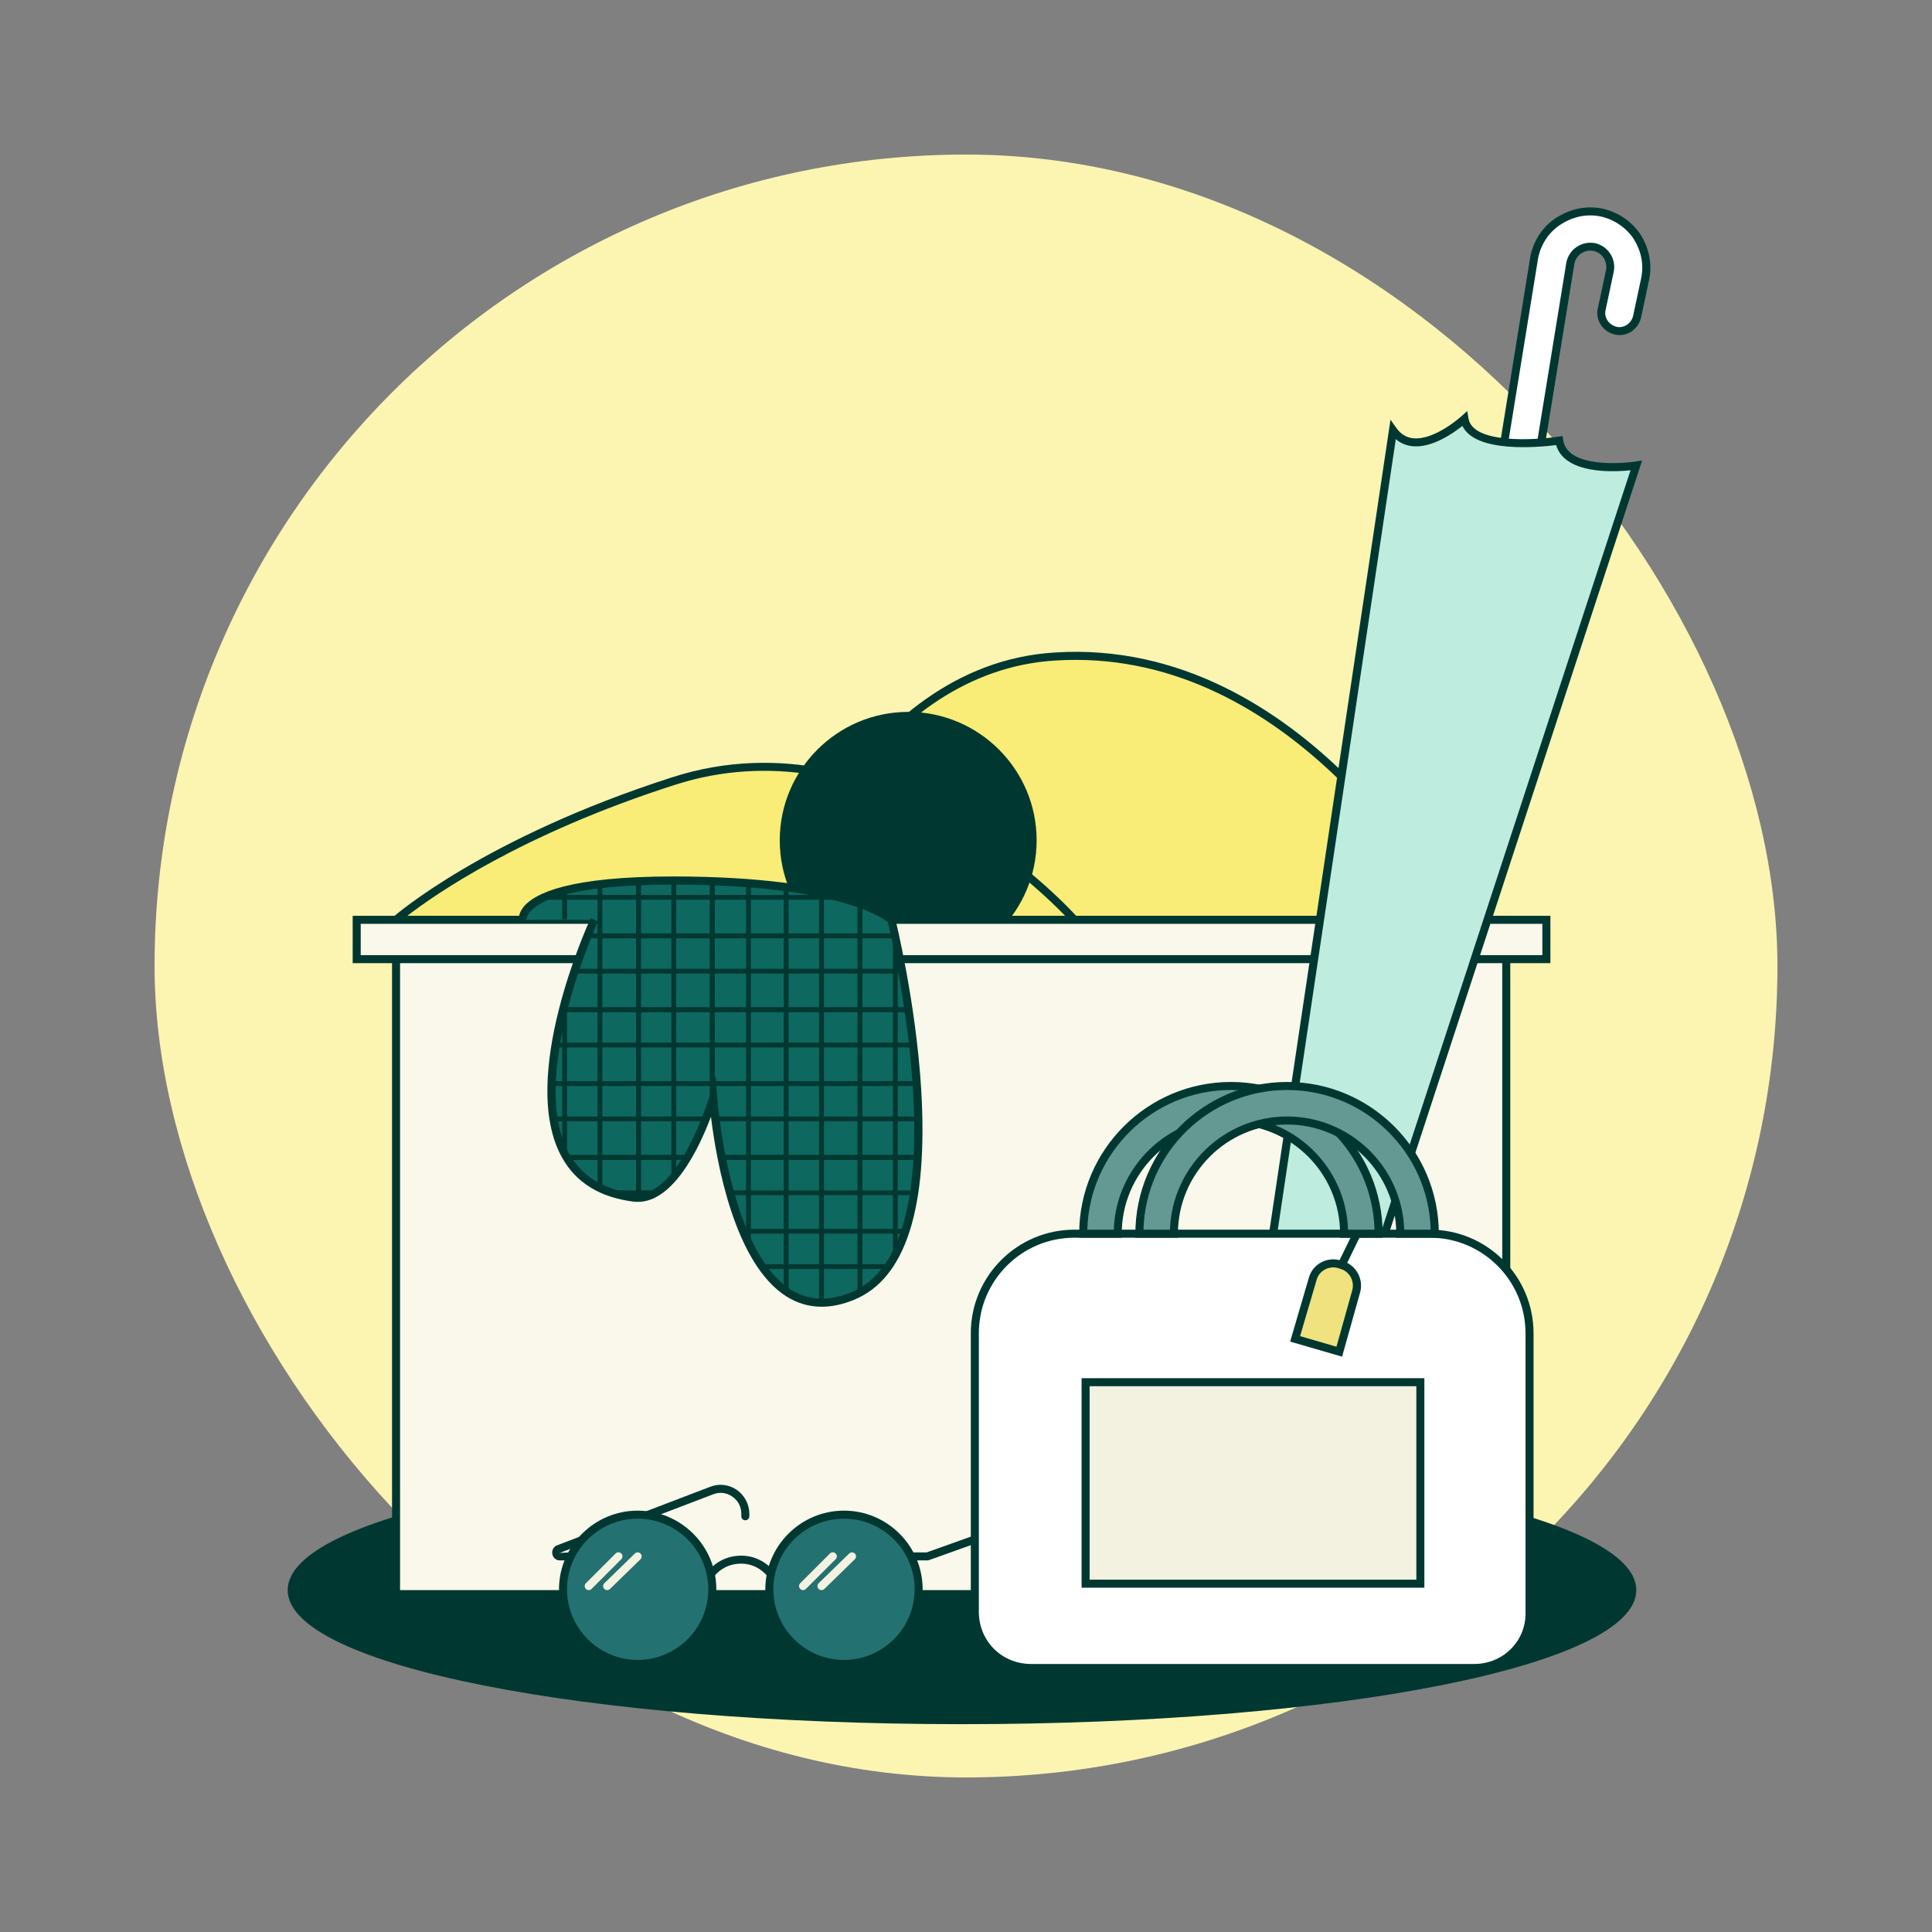 <svg width="900" height="900" viewBox="0 0 900 900" fill="none" xmlns="http://www.w3.org/2000/svg">
<rect x="0" y="0" width="900" height="900" fill="#808080" stroke="none"/>
<rect x="72" y="72" width="756" height="756" rx="378" fill="#FCF4B1"/>
<path d="M676.245 428.485C676.245 428.485 608.933 298.349 491.512 305.828C398.771 311.437 360.254 428.485 360.254 428.485H676.245Z" fill="#F9EC77"/>
<path d="M679.309 430.354H357.672L358.495 427.886C358.869 426.689 398.47 309.567 491.398 303.958C608.669 296.479 677.215 426.316 677.926 427.624L679.309 430.354ZM362.907 426.615H673.064C662.519 407.992 597.002 301.004 491.622 307.697C408.642 312.708 369.115 409.824 362.907 426.615Z" fill="#003831"/>
<path d="M500.483 428.484C500.483 428.484 415.221 331.256 313.88 363.79C225.253 392.211 184.492 428.484 184.492 428.484H500.483Z" fill="#F9EC77"/>
<path d="M504.597 430.354H179.594L183.258 427.101C183.67 426.727 225.328 390.229 313.32 362.033C414.661 329.499 501.044 426.278 501.904 427.288L504.597 430.354ZM189.765 426.615H496.183C480.439 410.385 403.143 337.09 314.479 365.585C242.642 388.584 202.068 417.079 189.765 426.615Z" fill="#003831"/>
<path d="M423.072 449.426C455.084 449.426 481.035 423.475 481.035 391.463C481.035 359.451 455.084 333.5 423.072 333.5C391.06 333.5 365.109 359.451 365.109 391.463C365.109 423.475 391.06 449.426 423.072 449.426Z" fill="#003831"/>
<path d="M423.071 451.295C390.088 451.295 363.238 424.446 363.238 391.463C363.238 358.48 390.088 331.63 423.071 331.63C456.054 331.63 482.903 358.48 482.903 391.463C482.903 424.446 456.054 451.295 423.071 451.295ZM423.071 335.37C392.145 335.37 366.978 360.537 366.978 391.463C366.978 422.389 392.145 447.556 423.071 447.556C453.997 447.556 479.164 422.389 479.164 391.463C479.164 360.537 453.997 335.37 423.071 335.37Z" fill="#003831"/>
<path d="M448.13 801.316C620.582 801.316 760.381 774.193 760.381 740.735C760.381 707.278 620.582 680.155 448.13 680.155C275.679 680.155 135.879 707.278 135.879 740.735C135.879 774.193 275.679 801.316 448.13 801.316Z" fill="#003831"/>
<path d="M448.129 803.186C271.997 803.186 134.008 775.775 134.008 740.735C134.008 705.696 271.997 678.285 448.129 678.285C624.261 678.285 762.25 705.733 762.25 740.735C762.25 775.737 624.261 803.186 448.129 803.186ZM448.129 682.025C279.887 682.025 137.747 708.912 137.747 740.735C137.747 772.559 279.887 799.446 448.129 799.446C616.37 799.446 758.51 772.559 758.51 740.735C758.51 708.912 616.37 682.025 448.129 682.025Z" fill="#003831"/>
<path d="M701.674 428.484H184.496V742.605H701.674V428.484Z" fill="#FAF8EB"/>
<path d="M703.542 744.475H182.625V426.614H703.542V744.475ZM186.365 740.735H699.803V430.354H186.365V740.735Z" fill="#003831"/>
<path d="M720.367 428.484H166.168V446.808H720.367V428.484Z" fill="#FAF8EB"/>
<path d="M722.235 448.677H164.297V426.614H722.235V448.677ZM168.036 444.938H718.496V430.354H168.036V444.938Z" fill="#003831"/>
<path d="M276.854 428.484C276.854 428.484 221.509 548.523 295.178 557.872C317.615 560.864 332.199 511.502 332.199 511.502C332.199 511.502 340.426 626.68 396.893 603.869C453.36 581.057 415.217 428.484 415.217 428.484C415.217 428.484 396.893 410.161 313.502 410.161C239.459 410.161 243.572 428.484 243.572 428.484" fill="#0D685F"/>
<path d="M382.758 608.73C376.961 608.73 371.539 607.159 366.491 604.018C341.885 588.649 333.62 540.147 331.19 520.215C325.805 534.5 313.015 562.135 294.916 559.742C279.397 557.76 268.216 550.842 261.746 539.1C241.254 502.153 273.75 430.728 275.171 427.699L278.574 429.27C278.238 429.98 245.479 502.004 265.037 537.267C270.946 547.888 281.155 554.208 295.44 556.002C315.97 558.732 330.292 511.427 330.442 510.941L333.358 501.069L334.106 511.352C334.144 512.063 339.529 582.74 368.51 600.84C376.587 605.888 385.899 606.299 396.22 602.148C448.835 580.908 416.002 439.703 413.572 429.531C410.655 427.213 388.778 412.068 313.539 412.068C265.075 412.068 251.089 419.921 247.05 424.558C245.255 426.652 245.442 428.11 245.442 428.148L241.777 428.896C241.702 428.597 241.179 425.867 243.871 422.501C249.069 416.032 265.336 408.291 313.539 408.291C396.744 408.291 415.815 426.39 416.563 427.176L416.937 427.55L417.049 428.036C417.161 428.41 426.66 466.815 429.128 507.501C432.456 562.808 421.873 595.791 397.641 605.589C392.443 607.683 387.47 608.73 382.758 608.73Z" fill="#003831"/>
<path d="M708.029 223.932C707.656 223.932 707.282 223.932 706.534 223.932C702.046 223.184 698.681 219.071 699.429 214.21L714.761 119.599C716.256 112.494 720.37 106.511 726.353 102.771C732.336 99.032 739.068 97.536 746.173 99.032C752.904 100.528 758.887 104.641 762.627 110.25C766.366 116.234 767.862 122.965 766.366 130.07L762.627 147.646C761.505 152.133 757.017 155.125 752.53 154.003C748.043 152.881 745.051 148.394 746.173 143.906L749.912 126.33C751.034 121.095 747.669 116.234 742.807 115.112C737.572 113.99 732.71 117.356 731.589 122.217L716.256 216.453C715.509 220.941 712.143 223.932 708.029 223.932Z" fill="white"/>
<path d="M708.029 225.802H706.533C700.512 224.83 696.698 219.632 697.595 213.91L712.927 119.3C714.535 111.597 718.948 105.202 725.38 101.201C731.999 97.087 739.329 95.704 746.583 97.199C753.763 98.807 760.195 103.183 764.196 109.203C768.347 115.86 769.731 123.189 768.198 130.444L764.458 148.02C763.037 153.704 757.503 157.182 752.08 155.798C746.471 154.414 742.993 148.842 744.377 143.42L748.116 125.919C748.977 121.88 746.434 117.842 742.432 116.907C738.394 116.047 734.392 118.59 733.457 122.591L718.163 216.715C717.228 222.1 713.077 225.802 708.029 225.802ZM740.712 100.341C736.113 100.341 731.625 101.687 727.325 104.379C721.79 107.857 717.976 113.392 716.555 120.011L701.223 214.546C700.662 218.173 703.13 221.502 706.795 222.137L707.991 222.1C711.207 222.1 713.788 219.707 714.386 216.191L729.718 121.955C731.139 115.86 737.16 112.045 743.18 113.317C749.201 114.7 753.015 120.721 751.706 126.742L747.967 144.318C747.556 146.038 747.817 147.758 748.79 149.216C749.724 150.675 751.258 151.759 752.94 152.208C756.343 153.031 759.859 150.824 760.756 147.197L764.496 129.696C765.842 123.339 764.645 117.131 761.018 111.26C757.54 106.062 751.968 102.248 745.761 100.864C744.078 100.49 742.395 100.341 740.712 100.341Z" fill="#003831"/>
<path d="M586.494 753.451L762.252 216.827C762.252 216.827 728.97 222.063 726.352 205.235C726.352 205.235 684.843 211.592 682.226 195.138C682.226 195.138 659.789 215.705 648.944 200.373L567.048 748.963C566.3 753.825 568.918 758.686 573.779 760.182C579.389 762.051 584.998 759.06 586.494 753.451Z" fill="#BEECDE"/>
<path d="M577.146 762.612C575.837 762.612 574.491 762.388 573.182 761.977C567.647 760.256 564.282 754.685 565.179 748.701L647.748 195.512L650.441 199.326C652.498 202.206 655.04 203.814 658.256 204.15C668.316 205.235 680.806 193.904 680.918 193.792L683.498 191.436L684.059 194.876C685.966 206.843 715.023 205.085 726.054 203.402L727.887 203.103L728.186 204.936C728.597 207.628 729.943 209.722 732.224 211.442C741.386 218.099 761.729 215.032 761.916 214.995L764.945 214.509L764.01 217.426L588.252 754.011C587.392 757.19 585.373 759.77 582.568 761.266C580.923 762.164 579.053 762.612 577.146 762.612ZM650.216 204.562L568.919 749.262C568.283 753.413 570.564 757.265 574.341 758.424C576.622 759.172 578.904 759.022 580.848 757.975C582.755 756.966 584.101 755.171 584.7 753.002L584.737 752.89L759.56 219.071C753.203 219.744 738.245 220.455 730.055 214.471C727.475 212.602 725.755 210.171 724.895 207.329C717.229 208.301 687.275 211.218 681.255 198.391C676.917 201.869 666.932 208.825 657.882 207.852C654.966 207.516 652.385 206.431 650.216 204.562Z" fill="#003831"/>
<path d="M265.641 726.899H260.779C259.097 726.899 257.75 725.778 257.339 724.132C256.928 722.412 257.713 720.729 259.209 719.981L330.821 692.608C334.86 691 339.459 691.486 343.124 693.991C346.826 696.497 349.07 700.723 349.07 705.21V706.332C349.07 707.379 348.247 708.202 347.2 708.202C346.153 708.202 345.33 707.379 345.33 706.332V705.21C345.33 701.882 343.76 698.928 341.03 697.095C338.375 695.3 335.159 694.926 332.167 696.123L260.705 723.422L265.641 723.16C266.688 723.16 267.511 723.983 267.511 725.03C267.511 726.077 266.688 726.899 265.641 726.899Z" fill="#003831"/>
<path d="M432.387 726.899H424.198C423.151 726.899 422.328 726.077 422.328 725.03C422.328 723.983 423.151 723.16 424.198 723.16H431.714L473.298 708.314C477.374 706.668 482.086 707.229 485.9 709.772C489.64 712.315 491.883 716.466 491.883 720.916V722.786C491.883 723.833 491.061 724.656 490.014 724.656C488.967 724.656 488.144 723.833 488.144 722.786V720.916C488.144 717.663 486.573 714.746 483.806 712.876C481.039 711.006 477.636 710.595 474.644 711.792L432.387 726.899Z" fill="#003831"/>
<path d="M297.055 775.139C316.262 775.139 331.833 759.569 331.833 740.362C331.833 721.154 316.262 705.584 297.055 705.584C277.848 705.584 262.277 721.154 262.277 740.362C262.277 759.569 277.848 775.139 297.055 775.139Z" fill="#237170"/>
<path d="M297.054 777.009C276.86 777.009 260.406 760.555 260.406 740.362C260.406 720.168 276.86 703.714 297.054 703.714C317.247 703.714 333.701 720.168 333.701 740.362C333.701 760.555 317.247 777.009 297.054 777.009ZM297.054 707.454C278.917 707.454 264.146 722.225 264.146 740.362C264.146 758.498 278.917 773.27 297.054 773.27C315.19 773.27 329.962 758.498 329.962 740.362C329.962 722.225 315.19 707.454 297.054 707.454Z" fill="#003831"/>
<path d="M393.16 775.139C412.368 775.139 427.938 759.569 427.938 740.362C427.938 721.154 412.368 705.584 393.16 705.584C373.953 705.584 358.383 721.154 358.383 740.362C358.383 759.569 373.953 775.139 393.16 775.139Z" fill="#237170"/>
<path d="M393.159 777.009C372.966 777.009 356.512 760.555 356.512 740.362C356.512 720.168 372.966 703.714 393.159 703.714C413.353 703.714 429.807 720.168 429.807 740.362C429.807 760.555 413.353 777.009 393.159 777.009ZM393.159 707.454C375.022 707.454 360.251 722.225 360.251 740.362C360.251 758.498 375.022 773.27 393.159 773.27C411.296 773.27 426.067 758.498 426.067 740.362C426.067 722.225 411.296 707.454 393.159 707.454Z" fill="#003831"/>
<path d="M359.129 735.126C358.568 735.126 358.044 734.902 357.67 734.453C354.492 730.564 350.079 728.395 345.292 728.395C340.169 728.395 335.757 730.489 332.541 734.453C331.868 735.239 330.708 735.388 329.923 734.715C329.138 734.079 328.988 732.883 329.661 732.097C333.588 727.311 339.122 724.693 345.33 724.693C351.276 724.693 356.698 727.348 360.625 732.097C361.26 732.883 361.148 734.079 360.363 734.715C359.951 734.977 359.54 735.126 359.129 735.126Z" fill="#003831"/>
<path d="M274.241 740.736C273.755 740.736 273.269 740.549 272.932 740.175C272.184 739.427 272.184 738.268 272.932 737.52L286.768 723.683C287.516 722.935 288.675 722.935 289.423 723.683C290.171 724.431 290.171 725.591 289.423 726.338L275.587 740.175C275.213 740.549 274.727 740.736 274.241 740.736Z" fill="#F3F2E1"/>
<path d="M282.843 740.736C282.357 740.736 281.871 740.549 281.497 740.175C280.787 739.427 280.787 738.267 281.534 737.52L295.745 723.683C296.493 722.973 297.652 722.973 298.4 723.721C299.11 724.469 299.11 725.628 298.362 726.376L284.152 740.212C283.778 740.549 283.329 740.736 282.843 740.736Z" fill="#F3F2E1"/>
<path d="M374.089 740.736C373.602 740.736 373.116 740.549 372.78 740.175C372.032 739.427 372.032 738.268 372.78 737.52L386.616 723.683C387.364 722.935 388.523 722.935 389.271 723.683C390.019 724.431 390.019 725.591 389.271 726.338L375.435 740.175C375.061 740.549 374.575 740.736 374.089 740.736Z" fill="#F3F2E1"/>
<path d="M382.687 740.736C382.201 740.736 381.715 740.549 381.341 740.175C380.63 739.427 380.63 738.267 381.378 737.52L395.588 723.683C396.336 722.973 397.496 722.973 398.243 723.721C398.954 724.469 398.954 725.628 398.206 726.376L383.996 740.212C383.622 740.549 383.173 740.736 382.687 740.736Z" fill="#F3F2E1"/>
<path d="M686.712 777.009H480.29C465.706 777.009 454.113 765.417 454.113 750.833V621.071C454.113 595.268 475.055 574.701 500.484 574.701H666.145C691.948 574.701 712.515 595.642 712.515 621.071V750.833C712.889 765.417 701.297 777.009 686.712 777.009Z" fill="white"/>
<path d="M686.711 778.879H480.289C464.545 778.879 452.242 766.576 452.242 750.833V621.071C452.242 594.483 473.894 572.831 500.482 572.831H666.144C692.732 572.831 714.384 594.483 714.384 621.071V750.833C714.571 758.237 711.841 765.267 706.718 770.54C701.482 775.925 694.377 778.879 686.711 778.879ZM500.482 576.57C475.951 576.57 455.982 596.539 455.982 621.071V750.833C455.982 764.445 466.639 775.14 480.289 775.14H686.711C693.367 775.14 699.5 772.597 704.025 767.96C708.475 763.397 710.831 757.339 710.644 750.907V621.071C710.644 596.539 690.675 576.57 666.144 576.57H500.482Z" fill="#003831"/>
<path d="M642.213 574.7C642.213 536.557 611.174 505.893 573.405 505.893C535.636 505.893 504.598 536.557 504.598 574.7H520.678C520.678 545.532 544.237 521.973 573.405 521.973C602.573 521.973 626.133 545.532 626.133 574.7H642.213Z" fill="#649892"/>
<path d="M644.081 576.57H624.261V574.7C624.261 546.654 601.45 523.843 573.404 523.843C545.357 523.843 522.546 546.654 522.546 574.7V576.57H502.727V574.7C502.727 535.735 534.438 504.023 573.404 504.023C612.37 504.023 644.081 535.735 644.081 574.7V576.57ZM627.964 572.831H640.304C639.294 536.782 609.677 507.763 573.404 507.763C537.13 507.763 507.476 536.782 506.503 572.831H518.844C519.816 543.588 543.936 520.103 573.404 520.103C602.871 520.103 626.991 543.588 627.964 572.831Z" fill="#003831"/>
<path d="M668.388 574.7C668.388 536.557 637.35 505.893 599.581 505.893C561.812 505.893 530.773 536.931 530.773 574.7H546.853C546.853 545.532 570.412 521.973 599.581 521.973C628.749 521.973 652.308 545.532 652.308 574.7H668.388Z" fill="#649892"/>
<path d="M670.257 576.57H650.437V574.7C650.437 546.654 627.626 523.843 599.58 523.843C571.533 523.843 548.722 546.654 548.722 574.7V576.57H528.902V574.7C528.902 535.735 560.614 504.023 599.58 504.023C638.545 504.023 670.257 535.735 670.257 574.7V576.57ZM654.139 572.831H666.48C665.47 536.782 635.853 507.763 599.58 507.763C563.306 507.763 533.652 536.782 532.679 572.831H545.02C545.992 543.588 570.112 520.103 599.58 520.103C629.047 520.103 653.167 543.588 654.139 572.831Z" fill="#003831"/>
<path d="M623.888 629.672L603.32 623.688L611.547 595.642C613.043 590.407 618.652 587.415 623.888 588.911L625.01 589.285C630.245 590.78 633.237 596.39 631.741 601.625L623.888 629.672Z" fill="#EFE27F"/>
<path d="M625.195 631.99L601 624.96L609.75 595.118C611.508 588.911 618.09 585.321 624.409 587.116L625.606 587.527C628.523 588.35 631.028 590.369 632.562 593.174C634.057 595.941 634.431 599.12 633.571 602.149L625.195 631.99ZM605.637 622.417L622.577 627.353L629.907 601.139C630.505 599.045 630.243 596.876 629.233 594.969C628.186 593.062 626.504 591.678 624.484 591.117L623.288 590.706C619.062 589.509 614.537 591.94 613.34 596.165L605.637 622.417Z" fill="#003831"/>
<path d="M661.657 643.882H505.719V737.744H661.657V643.882Z" fill="#F3F2E1"/>
<path d="M663.526 739.614H503.848V642.012H663.526V739.614ZM507.587 735.875H659.786V645.752H507.587V735.875Z" fill="#003831"/>
<path d="M630.445 573.856L623.34 588.448L626.702 590.085L633.807 575.493L630.445 573.856Z" fill="#003831"/>
<mask id="mask0_1216_20046" style="mask-type:luminance" maskUnits="userSpaceOnUse" x="243" y="410" width="185" height="197">
<path d="M276.858 428.484C276.858 428.484 221.513 548.523 295.182 557.872C317.619 560.864 332.203 511.502 332.203 511.502C332.203 511.502 340.43 626.68 396.897 603.869C453.364 581.057 415.221 428.484 415.221 428.484C415.221 428.484 396.897 410.161 313.506 410.161C239.463 410.161 243.576 428.484 243.576 428.484" fill="white"/>
</mask>
<g mask="url(#mask0_1216_20046)">
<path d="M264.142 372.391H261.898V618.453H264.142V372.391Z" fill="#003831"/>
<path d="M280.595 372.391H278.352V618.453H280.595V372.391Z" fill="#003831"/>
<path d="M298.548 373.139H296.305V619.201H298.548V373.139Z" fill="#003831"/>
<path d="M298.548 372.391H296.305V618.453H298.548V372.391Z" fill="#003831"/>
<path d="M315.002 372.391H312.758V620.322H315.002V372.391Z" fill="#003831"/>
<path d="M332.951 373.139H330.707V619.201H332.951V373.139Z" fill="#003831"/>
<path d="M332.951 372.391H330.707V621.444H332.951V372.391Z" fill="#003831"/>
<path d="M349.779 372.391H347.535V621.444H349.779V372.391Z" fill="#003831"/>
<path d="M367.353 372.391H365.109V621.444H367.353V372.391Z" fill="#003831"/>
<path d="M383.81 372.391H381.566V620.322H383.81V372.391Z" fill="#003831"/>
<path d="M401.759 373.139H399.516V619.201H401.759V373.139Z" fill="#003831"/>
<path d="M401.759 372.391H399.516V618.453H401.759V372.391Z" fill="#003831"/>
<path d="M418.212 372.391H415.969V618.453H418.212V372.391Z" fill="#003831"/>
<path d="M449.622 416.892H247.688V419.136H449.622V416.892Z" fill="#003831"/>
<path d="M449.25 434.842H246.941V437.085H449.25V434.842Z" fill="#003831"/>
<path d="M449.622 434.842H247.688V437.085H449.622V434.842Z" fill="#003831"/>
<path d="M449.622 451.296H247.688V453.539H449.622V451.296Z" fill="#003831"/>
<path d="M449.25 469.245H246.941V471.489H449.25V469.245Z" fill="#003831"/>
<path d="M449.622 469.245H247.688V471.489H449.622V469.245Z" fill="#003831"/>
<path d="M449.622 485.699H247.688V487.943H449.622V485.699Z" fill="#003831"/>
<path d="M449.622 503.649H247.688V505.893H449.622V503.649Z" fill="#003831"/>
<path d="M449.622 520.103H247.688V522.347H449.622V520.103Z" fill="#003831"/>
<path d="M449.25 538.053H246.941V540.296H449.25V538.053Z" fill="#003831"/>
<path d="M449.622 538.053H247.688V540.296H449.622V538.053Z" fill="#003831"/>
<path d="M449.622 554.507H247.688V556.75H449.622V554.507Z" fill="#003831"/>
<path d="M449.622 572.456H247.688V574.7H449.622V572.456Z" fill="#003831"/>
<path d="M449.622 588.91H247.688V591.154H449.622V588.91Z" fill="#003831"/>
<path d="M449.622 605.738H247.688V607.982H449.622V605.738Z" fill="#003831"/>
</g>
</svg>
